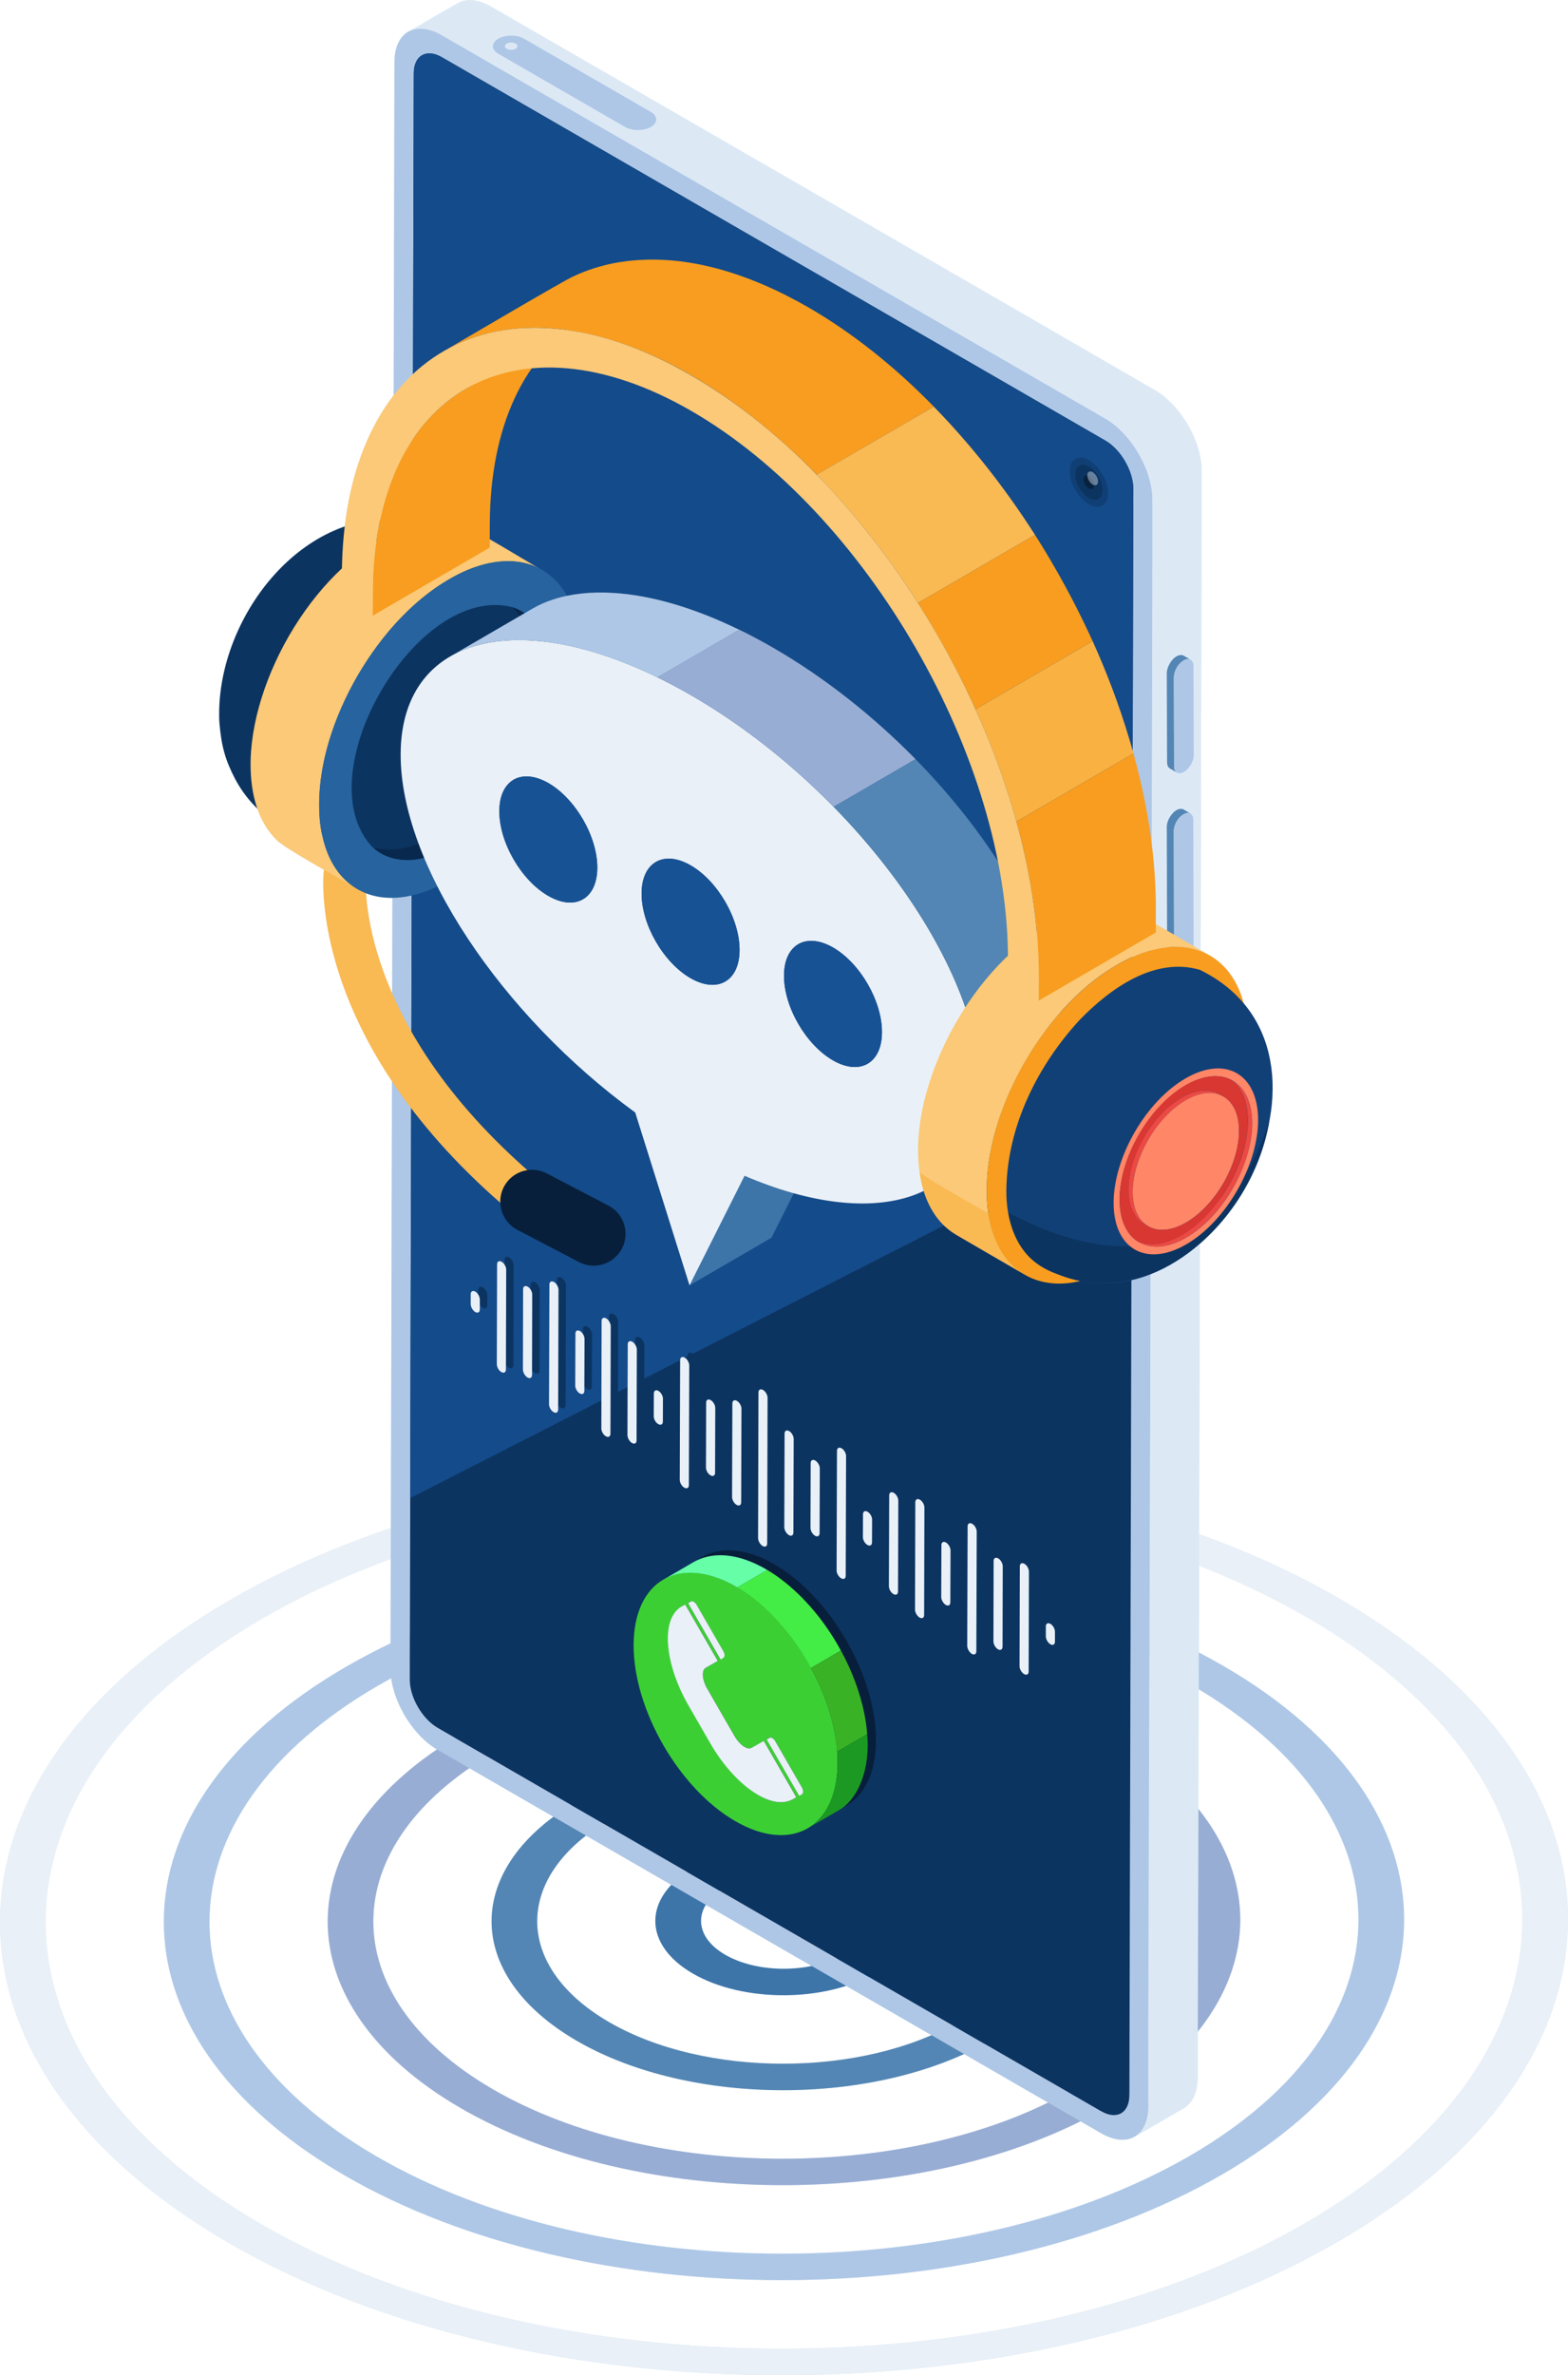<?xml version="1.0" encoding="utf-8"?>
<!-- Generator: Adobe Illustrator 29.1.0, SVG Export Plug-In . SVG Version: 9.03 Build 55587)  -->
<svg version="1.1" id="Layer_1" xmlns="http://www.w3.org/2000/svg" xmlns:xlink="http://www.w3.org/1999/xlink" x="0px" y="0px"
	 width="1651.6px" height="2500px" viewBox="0 0 1651.6 2500" style="enable-background:new 0 0 1651.6 2500;" xml:space="preserve"
	>
<style type="text/css">
	.st0{fill:#DCE9F5;}
	.st1{fill:#E9F0F7;}
	.st2{fill:#AEC7E6;}
	.st3{fill:#3D75A9;}
	.st4{fill:#5386B4;}
	.st5{fill:#98ADD4;}
	.st6{fill:#0C3461;}
	.st7{fill:#144B8A;}
	.st8{fill:#0F3F75;}
	.st9{fill:#082240;}
	.st10{opacity:0.41;}
	.st11{fill:#F9B953;}
	.st12{fill:#071F3B;}
	.st13{fill:#FBC977;}
	.st14{fill:#27639E;}
	.st15{fill:#08284D;}
	.st16{enable-background:new    ;}
	.st17{fill:#175294;}
	.st18{fill:#F89D1F;}
	.st19{fill:#114077;}
	.st20{fill:#ED4944;}
	.st21{fill:#FF8666;}
	.st22{fill:#D93732;}
	.st23{fill:#F9B142;}
	.st24{fill:#3CCF34;}
	.st25{fill:#66FFA7;}
	.st26{fill:#44ED46;}
	.st27{fill:#39B325;}
	.st28{fill:#1C9923;}
</style>
<g>
	<path class="st0" d="M1411.9,1683.3c-45.8-26.6-95.8-49.5-148.8-68.5c0.2-98.5,0.5-202.5,0.8-305.9c71-62.9,105.9-181.7,46.3-252.7
		c-6.4-23.5-18.9-40.7-35.7-50.3c0.1,0,0.2,0.1,0.2,0.1c0,0-7.7-4.4-10.1-5.9c0.7-282.2,1.2-503.8,1.2-506.1
		c-0.8-20.9-9.6-41-21.8-57.8c0,0,0,0,0,0c-7-9.4-15.3-17.9-25.2-24.2c0,0,0,0,0,0c-3.2-2.1-699.3-403.8-703.2-406c-2-1-4-2-6-2.8
		c0,0,0,0,0,0c0,0,0,0,0,0c-7-2.8-14.8-4.1-22.2-2.1c-1.7-0.7-49.7,28.2-56.7,32.1c-0.2,0.1-0.4,0.2-0.7,0.4c0,0,0,0-0.1,0
		c0,0,0,0,0.1,0c-9,5.2-14.5,16.2-14.6,31.9L414.7,416c-9.6,12.4-18,26.2-25.3,41.6c-13.3,28.2-22.1,60.6-26.4,96.6
		c-76.2,26.6-130.4,113.1-132.2,193c0-0.4,0-0.8,0-1.1c0,0.5,0,1.1,0,1.6c0,4,0,9.1,0.4,13c2.1,24.6,6,38.9,16.7,59.5l-0.3-0.6
		c6.2,11.7,14.1,22.3,23.4,31.4c4.2,12.3,10.7,23.7,20.2,33c4,4.9,28.4,19.2,50.2,31.7c-0.1,0.7-0.3,1.4-0.3,2.2
		c-0.5,5.3-8.6,99.5,71.9,220.3l-1.2,470.2c-60.1,20.3-116.7,45.2-168.2,75c-323.2,186.6-324.9,490.2-3.8,676.8
		c321.1,186.6,845.2,186.6,1168.4,0C1731.2,2173.5,1732.9,1869.9,1411.9,1683.3z M412,1766.5c4,28.9,23.9,60.6,48.1,75
		c-160.9,109.3-153,274,24.6,377.1C663,2322.2,948.8,2327,1138,2232.9l21.8,12.6c14,8.1,26.6,8.7,35.6,3.3c-0.1,0.1-0.2,0.1-0.3,0.2
		l51.9-30.1c0.8-0.4,1.5-0.9,2.2-1.5c4.6-3.4,7.9-8.4,9.7-13.8c1.6-4.5,2.3-9.3,2.6-14.1c0-0.6,0.1-18.9,0.2-51.1
		c59.3-74.1,59.6-160.3,0.6-234.3c0.1-39.3,0.2-81.5,0.3-126c227.8,137,224.1,356.3-10.2,491.5c-236.8,136.7-620.9,136.7-856.2,0
		c-235.3-136.7-234-359.2,2.8-495.9C403.4,1771.3,407.7,1768.9,412,1766.5z M617.1,1932.1l89.9,51.9c-28.2,29.8-20.7,67.9,22.6,93.1
		c43.5,25.3,109.8,29.6,161.4,13.1l90,51.9c-102.1,44.2-247.5,39.6-339.7-14C549.4,2074.8,541.5,1991.1,617.1,1932.1z M743.3,2005
		l111.5,64.4c-30.8,6.3-66.5,2.4-91-11.9C739.4,2043.3,732.6,2022.8,743.3,2005z M494.3,1861.2l88.5,51.1
		c-94.1,70-86.2,171.3,24.4,235.6c111,64.5,287,69.2,408.2,14.2l88.5,51.1c-170.3,83.2-425.5,78.5-585.1-14.3
		C359.9,2106.6,352,1959.6,494.3,1861.2z M385.6,940.3c8.4,3.3,17.8,4.9,27.7,4.8l-0.3,100.4C392.5,998.4,386.9,961,385.6,940.3z
		 M1374.2,2340.4c-304.4,175.7-798,175.7-1100.4,0C-28.6,2164.6-27,1878.7,277.4,1703c41.5-24,86.6-44.7,134.2-62.1l-0.2,88.9
		c-15.9,7.6-31.3,15.6-46.2,24.2c-255.6,147.6-257,387.7-3,535.3c253.9,147.6,668.5,147.6,924.2,0c255.6-147.6,257-387.7,3-535.3
		c-8.7-5-17.6-9.9-26.6-14.6c0.1-29.7,0.2-60.2,0.2-91.4c40.5,15.9,79,34.2,114.8,55C1680.1,1878.7,1678.5,2164.7,1374.2,2340.4z"/>
	<g>
		<g id="base_color_00000114784544345427956370000004958092592672823222_">
			<g>
				<path class="st1" d="M1411.9,1683.3c321.1,186.6,319.4,490.2-3.8,676.8c-323.2,186.6-847.3,186.6-1168.4,0
					c-321.1-186.6-319.4-490.2,3.8-676.8C566.7,1496.7,1090.8,1496.7,1411.9,1683.3z M1374.2,2340.4
					c304.3-175.7,306-461.7,3.6-637.4c-302.4-175.7-796-175.7-1100.4,0c-304.4,175.7-306,461.7-3.6,637.4
					C576.2,2516.1,1069.8,2516.1,1374.2,2340.4L1374.2,2340.4z"/>
			</g>
			<g>
				<path class="st2" d="M1289.4,1754c253.9,147.6,252.6,387.7-3,535.3c-255.6,147.6-670.2,147.6-924.2,0
					c-254-147.6-252.7-387.7,3-535.3C620.8,1606.4,1035.4,1606.4,1289.4,1754z M1252.5,2269.6c236.8-136.7,238.1-359.2,2.8-495.9
					c-235.3-136.7-619.4-136.7-856.2,0c-236.8,136.7-238.1,359.2-2.8,495.9C631.6,2406.4,1015.6,2406.4,1252.5,2269.6L1252.5,2269.6
					z"/>
			</g>
			<g>
				<path class="st3" d="M921.9,1966.2c52.6,30.6,52.4,80.4-0.7,111c-53,30.6-139,30.6-191.6,0c-52.7-30.6-52.4-80.4,0.6-111
					C783.3,1935.6,869.3,1935.6,921.9,1966.2z M887.4,2057.5c34.2-19.7,34.4-51.8,0.4-71.6c-34-19.7-89.4-19.8-123.6,0
					c-34.2,19.7-34.4,51.9-0.4,71.6C797.7,2077.2,853.2,2077.2,887.4,2057.5L887.4,2057.5z"/>
			</g>
			<g>
				<path class="st4" d="M1044.4,1895.5c119.8,69.6,119.1,182.9-1.4,252.4c-120.6,69.6-316.1,69.6-435.8,0
					c-119.8-69.6-119.1-182.8,1.4-252.4C729.1,1825.9,924.6,1825.9,1044.4,1895.5z M1009.1,2128.2c101.7-58.7,102.3-154.3,1.2-213
					c-101.1-58.7-266.1-58.7-367.8,0c-101.7,58.7-102.3,154.3-1.2,213.1C742.3,2186.9,907.3,2186.9,1009.1,2128.2L1009.1,2128.2z"/>
			</g>
			<g>
				<path class="st5" d="M1166.9,1824.7c186.9,108.6,185.9,285.3-2.2,393.9c-188.1,108.6-493.1,108.6-680,0
					c-186.9-108.6-185.9-285.3,2.2-393.9C675,1716.1,980,1716.1,1166.9,1824.7z M1130.8,2198.9c169.3-97.7,170.2-256.7,2-354.5
					c-168.2-97.7-442.7-97.7-612,0c-169.3,97.7-170.2,256.7-2,354.5C687,2296.7,961.5,2296.6,1130.8,2198.9L1130.8,2198.9z"/>
			</g>
		</g>
		<g>
			<g>
				<g>
					<path class="st2" d="M1164.4,440.5c27.5,15.9,49.7,54.3,49.6,85.8l-4.2,1690.7c-0.1,31.6-22.4,44.3-49.9,28.4l-699-403.6
						c-27.5-15.9-49.7-54.3-49.6-85.9l4.2-1690.7c0.1-31.6,22.4-44.3,49.9-28.4L1164.4,440.5z M1189.5,2205.4l4.2-1690.7
						c0.1-18.7-13.1-41.5-29.4-50.9l-699-403.6c-16.3-9.4-29.5-1.8-29.6,16.9l-4.2,1690.7c-0.1,18.7,13.1,41.5,29.4,50.9l699,403.6
						C1176.2,2231.6,1189.5,2224.1,1189.5,2205.4L1189.5,2205.4z"/>
				</g>
				<g>
					<path class="st6" d="M1164.4,463.8l-699-403.6c-16.3-9.4-29.5-1.8-29.6,16.9l-4.2,1690.7c-0.1,18.7,13.1,41.5,29.4,50.9
						l699,403.6c16.3,9.4,29.5,1.8,29.6-16.9l4.2-1690.7C1193.8,496,1180.6,473.2,1164.4,463.8z"/>
					<path class="st7" d="M1164.4,463.8l-699-403.6c-16.3-9.4-29.5-1.8-29.6,16.9L432,1576.9l760-387.9l1.7-674.3
						C1193.8,496,1180.6,473.2,1164.4,463.8z"/>
				</g>
				<path class="st0" d="M1265.8,494c-0.8-20.9-9.6-41-21.8-57.8c0,0,0,0,0,0c-7-9.4-15.3-17.9-25.2-24.2c0,0,0,0,0,0
					c-3.2-2.1-699.3-403.8-703.2-406c-2-1-4-2-6-2.8c0,0,0,0,0,0c0,0,0,0,0,0c-7-2.8-14.8-4.1-22.2-2.1
					c-1.8-0.7-54.7,31.2-57.5,32.5c11.2-6.4,24.9-2.7,35.4,3.5c0,0,699,403.6,699,403.6c1.9,1.1,3.9,2.3,5.7,3.7
					c6.9,4.9,12.9,10.8,18.3,17.3c8.4,10.3,15.2,22,19.8,34.5c2.8,7.7,4.8,15.8,5.5,24c2.3,4.4-5.3,1691.7-4,1697.1
					c0,12.1-3.6,25.4-14.5,31.9l51.9-30.1c0.8-0.4,1.5-0.9,2.2-1.5c4.6-3.4,7.9-8.4,9.7-13.8c1.6-4.5,2.3-9.3,2.6-14.1
					C1261.7,2183.2,1265.9,500.4,1265.8,494z"/>
				<path class="st4" d="M1236.7,710.6c1-6.2,4.7-12.2,10.1-15.5c2.2-1.3,5-2,7.3-0.7l-7.4-4.3c-0.7-0.4-1.5-0.6-2.4-0.7
					c-6.9,0.1-12.4,7.8-14.4,13.9c-0.5,1.7-0.9,3.5-0.9,5.3c0,0,0.3,93.7,0.3,93.7c0.1,3.1,0.8,5.2,3,6.6c0,0,7.4,4.3,7.4,4.3
					c-1.8-1.1-3-3.4-3-6.6l-0.3-93.7C1236.6,712.1,1236.6,711.3,1236.7,710.6z"/>
				<g>
					<path class="st2" d="M1246.8,695.1c5.7-3.3,10.3-0.6,10.3,5.9l0.3,93.7c0,6.5-4.6,14.5-10.3,17.8c-5.7,3.3-10.3,0.6-10.3-5.9
						l-0.3-93.7C1236.5,706.3,1241.1,698.3,1246.8,695.1z"/>
				</g>
				<path class="st4" d="M1249.1,856c1.6-0.5,3.4-0.5,4.9,0.3l0,0c0,0,0,0,0,0c0,0-7.4-4.3-7.4-4.3c-0.5-0.3-1.1-0.5-1.7-0.6
					c-6.7-0.7-12.4,6.9-14.6,12.5c-0.8,2.1-1.3,4.4-1.3,6.6c0,0,0.6,224.5,0.6,224.5c0,3.2,1.2,5.5,3,6.6c0,0,7.4,4.3,7.4,4.3
					c-1.8-1.1-3-3.4-3-6.6c0,0-0.6-224.5-0.6-224.5c0-0.6,0-1.2,0.1-1.8C1237.5,866,1242.1,858.5,1249.1,856z"/>
				<g>
					<path class="st2" d="M1246.6,857.1c5.7-3.3,10.3-0.6,10.3,5.9l0.6,224.5c0,6.5-4.6,14.5-10.3,17.8c-5.7,3.3-10.3,0.6-10.3-5.9
						l-0.6-224.5C1236.4,868.3,1240.9,860.4,1246.6,857.1z"/>
				</g>
				<g>
					<path class="st0" d="M543.1,45.9c2.6,1.5,2.6,3.9,0,5.4c-2.6,1.5-6.7,1.5-9.3,0c-2.6-1.5-2.6-3.9,0-5.4
						C536.4,44.4,540.5,44.4,543.1,45.9z"/>
				</g>
				<g>
					<path class="st2" d="M685.5,117.8c7.6,4.4,7.6,11.4,0.1,15.8c-7.5,4.4-19.7,4.4-27.3,0l-133.4-77c-7.6-4.4-7.6-11.4-0.1-15.8
						c7.5-4.4,19.7-4.4,27.3,0L685.5,117.8z M533.8,51.3c2.6,1.5,6.7,1.5,9.3,0c2.6-1.5,2.6-3.9,0-5.4c-2.6-1.5-6.8-1.5-9.3,0
						C531.2,47.4,531.2,49.8,533.8,51.3L533.8,51.3z"/>
				</g>
				<g>
					<g>
						<path class="st8" d="M1147,484.4c11.1,6.4,20.1,22,20.1,34.8c0,12.8-9.1,17.9-20.2,11.5c-11.1-6.4-20.1-22-20.1-34.8
							C1126.8,483.2,1135.9,478,1147,484.4z"/>
					</g>
					<g>
						<path class="st6" d="M1147,491.1c7.9,4.6,14.3,15.7,14.3,24.8c0,9.1-6.5,12.8-14.4,8.2c-7.9-4.6-14.3-15.7-14.3-24.8
							S1139.1,486.5,1147,491.1z"/>
					</g>
					<g>
						<path class="st9" d="M1146.9,501.1c3.1,1.8,5.6,6.2,5.6,9.8c0,3.6-2.6,5-5.7,3.2c-3.1-1.8-5.6-6.2-5.6-9.8
							C1141.3,500.7,1143.8,499.2,1146.9,501.1z"/>
					</g>
					<g class="st10">
						<path class="st1" d="M1151,497c3.1,1.8,5.6,6.2,5.6,9.8c0,3.6-2.6,5-5.7,3.2c-3.1-1.8-5.6-6.2-5.6-9.8
							C1145.3,496.7,1147.8,495.2,1151,497z"/>
					</g>
				</g>
			</g>
			<g>
				<g>
					<path class="st11" d="M518.7,1258.7c7.9,7.1,16.2,14.3,24.9,21.5c9.5,7.9,23.6,6.5,31.4-3c7.9-9.5,7.4-23.3-3-31.4
						c-199.5-165.9-186.8-321.9-186.6-323.4c1.3-12.2-7.7-23.2-20-24.5c-12.2-1.3-23.2,7.7-24.5,20
						C340.3,924.8,326.5,1085.7,518.7,1258.7z"/>
					<path class="st12" d="M544.9,1294.5l65,33.9c16.4,8.6,36.6,2.2,45.2-14.2c8.6-16.4,2.2-36.6-14.2-45.2l-65-33.9
						c-16.4-8.6-36.6-2.2-45.2,14.2C522.2,1265.7,528.6,1285.9,544.9,1294.5z"/>
				</g>
				<g>
					<g>
						<g>
							<path class="st6" d="M231.1,760.7c2.1,24.6,6,38.9,16.7,59.5l-0.3-0.6c11.1,21,27.6,38.2,48.2,50.2c-0.1-0.1-0.3-0.2-0.4-0.3
								c70.7,34.1,142.9-43.2,176.5-98.7c0,0,0,0.1,0,0.1c45.1-70.7,71.7-212.4-44.6-224.1c0,0,0.1,0,0.1,0
								c-108.3-12.1-194.1,99.4-196.4,200.3c0-0.4,0-0.8,0-1.1c0,0.5,0,1.1,0,1.6l0,0l0,0C230.8,751.6,230.8,756.8,231.1,760.7z
								 M230.8,747.6c0,0,0,0.1,0,0.1C230.8,747.7,230.8,747.6,230.8,747.6z"/>
							<g>
								<g>
									<path class="st13" d="M264,799.2c2.9-94.5,77-216.4,169.7-246c16-4.8,33.4-6.3,49.6-1.8c11.5,1.8,76.5,42.9,87.8,48.6
										c-27.4-16-61.5-9.2-88.4,4.5c-45.4,23.3-80.4,63.2-106,106.8c-25.2,44-42.7,94.6-40.2,145.8c1.5,30,12.5,62.9,39.8,78.7
										c-10.4-6.8-78.2-43.4-85.1-51.9C269,862.1,263.2,829.2,264,799.2z"/>
									<g>
										<path class="st14" d="M473.2,609.6c-76,43.9-137.3,150.4-137.1,237.8s62,122.7,138,78.8c76-43.9,137.4-150.4,137.1-237.9
											S549.1,565.6,473.2,609.6z"/>
									</g>
								</g>
								<g>
									<g>
										<path class="st15" d="M394.3,892.3c-0.7-0.2-1.3-0.4-1.9-0.6c14.4,13.7,35.9,16.2,54.6,11.2c0,0,0.1,0,0.1,0
											c12-3,23.3-8.5,33.8-15.2c0,0,0,0,0,0c60.9-41.8,103.9-118.2,97.7-193c-2.6-23.6-15.4-48.6-39.5-55.8
											c32.8,36.6,24.9,98.5-2.8,152.4C505.1,852,448.5,902.4,394.3,892.3z"/>
									</g>
									<path class="st6" d="M540.1,639.9c17,16.8,21.3,42.1,20.6,65.2c-1.8,40.9-18.1,80.1-40.8,113.7
										c-25.8,38-77.8,87.2-127.6,72.9c-71.3-75.2,45.8-277.6,146.7-252.8C539.4,639.3,539.8,639.6,540.1,639.9z"/>
								</g>
							</g>
						</g>
					</g>
					<g>
						<g class="st16">
							<g>
								<g>
									<polygon class="st3" points="784.4,1237.5 870.6,1187.4 812.6,1302.8 726.4,1352.9 									"/>
								</g>
								<path class="st1" d="M728.1,731.9c-168.7-97.4-305.7-69.6-306.1,62c-0.3,116.2,106.1,274.6,247.1,377.1l0,0l57.2,182
									l58-115.4l0,0c141.2,60.5,248.1,25.3,248.5-91C1033.2,1014.9,896.8,829.3,728.1,731.9z M727.6,910.9
									c28.5,16.5,51.5,56.3,51.4,89.1c-0.1,32.8-23.3,46-51.8,29.5c-28.5-16.5-51.5-56.4-51.4-89.1
									C675.9,907.6,699.1,894.4,727.6,910.9z M577.4,942.9c-28.5-16.5-51.5-56.4-51.4-89.1c0.1-32.8,23.3-46,51.8-29.5
									c28.5,16.5,51.5,56.3,51.4,89.1C629,946.2,605.9,959.4,577.4,942.9z M877.2,1116c-28.5-16.5-51.5-56.3-51.4-89.1
									c0.1-32.8,23.3-46,51.8-29.5c28.5,16.5,51.5,56.4,51.4,89.1C928.9,1119.3,905.7,1132.5,877.2,1116z"/>
								<g>
									<path class="st17" d="M577.7,824.3c28.5,16.5,51.5,56.3,51.4,89.1c-0.1,32.8-23.3,46-51.8,29.5
										c-28.5-16.5-51.5-56.3-51.4-89.1C526,821.1,549.2,807.9,577.7,824.3z"/>
								</g>
								<g>
									<path class="st17" d="M727.6,910.9c28.5,16.5,51.5,56.3,51.4,89.1c-0.1,32.8-23.3,46-51.8,29.5
										c-28.5-16.5-51.5-56.4-51.4-89.1C675.9,907.6,699.1,894.4,727.6,910.9z"/>
								</g>
								<path class="st2" d="M646.4,624.1c-23.6-1.5-45,0.8-63.5,6.8c-8.1,2.6-15.6,5.9-22.5,10L474.2,691c6.9-4,14.4-7.3,22.5-10
									c18.5-6,39.8-8.3,63.5-6.8c38.9,2.5,83.9,15.2,132.3,38.8l86.2-50.1C730.3,639.3,685.3,626.5,646.4,624.1z"/>
								<g>
									<path class="st17" d="M877.6,997.4c28.5,16.5,51.5,56.4,51.4,89.1c-0.1,32.8-23.3,46-51.8,29.5
										c-28.5-16.5-51.5-56.3-51.4-89.1C825.9,994.2,849.1,981,877.6,997.4z"/>
								</g>
								<path class="st5" d="M814.4,681.8L814.4,681.8c-12.1-7-24-13.3-35.7-19l-86.2,50.1c11.7,5.7,23.6,12,35.7,19
									c54.5,31.5,105.7,72.2,150,117.3l86.2-50.1C920.1,754,868.9,713.3,814.4,681.8z"/>
								<path class="st4" d="M1089.3,975.7c-9.8-21.6-21.8-43.5-35.7-65.3c-24.4-38.3-54.7-76.1-89.2-111.3l-86.2,50.1
									c34.5,35.2,64.8,73,89.2,111.3c13.9,21.8,25.9,43.7,35.7,65.3c8.5,18.7,15.3,37.1,20.2,55.1l86.2-50.1
									C1104.6,1012.9,1097.7,994.4,1089.3,975.7z"/>
								<path class="st3" d="M1109.5,1030.8l-86.2,50.1c6.3,22.8,9.6,44.9,9.6,65.6c-0.1,49.2-19.3,83.8-52.2,102.9l86.2-50.1
									c32.8-19.1,52-53.7,52.2-102.9C1119.2,1075.7,1115.8,1053.7,1109.5,1030.8z"/>
							</g>
						</g>
					</g>
					<g>
						<g>
							<g>
								<g>
									<g>
										<path class="st13" d="M967.1,1205.2c2.8-91.8,72-206.4,158.4-242l0,0c19.1-7.6,40.5-11.4,60.6-6c4.8,1.3,9.4,3.1,13.8,5.3
											c0.9,0.4,1.7,0.9,2.5,1.4c0,0,72.3,42,72.3,42c-27.4-16-61.6-9.2-88.6,4.5c-45.5,23.2-80.6,63.2-106.2,106.8
											c-25.2,43.9-42.8,94.7-40.3,145.8c1.5,30.1,12.6,62.9,39.9,78.7l-72.3-42c-4.7-2.8-9-6.1-13-9.9
											C972.1,1268.1,966.3,1235.2,967.1,1205.2z"/>
										<path class="st11" d="M971.6,1236.2c-1-0.7-1.9-1.4-2.9-2.1c2.9,20.5,10.6,41.1,25.6,55.7c3.9,3.8,8.3,7.1,13,9.9
											c0,0,72.3,42,72.3,42c-22.8-13.2-34.7-39-38.4-64.3C1029.4,1270.5,981.8,1243.7,971.6,1236.2z"/>
										<g>
											<path class="st18" d="M1176.6,1015.6c-76.1,43.9-137.6,150.4-137.3,237.8c0.2,87.4,62.1,122.7,138.2,78.8
												c76.1-43.9,137.6-150.4,137.3-237.9C1314.6,1006.9,1252.7,971.6,1176.6,1015.6z"/>
										</g>
									</g>
								</g>
								<path class="st19" d="M1060,1252.5c-0.4,39.1,15.2,75.7,53.6,88.5c166.2,68,326.3-234.2,150.2-320.2
									c-47.8-13.9-94.2,19.6-126.1,52.2C1092.9,1121.4,1060.9,1185.5,1060,1252.5z"/>
								<path class="st6" d="M1275.1,1025.9c0.1,0.1,0.2,0.1,0.3,0.2c0,0,0,0,0,0C1275.3,1026,1275.2,1025.9,1275.1,1025.9
									L1275.1,1025.9z"/>
								<path class="st6" d="M1337,1180c-18.4,111.1-134.3,211.4-239.1,153.5c-6.9-3.8-12.9-8.9-17.9-15
									c-5.3-6.4-9.4-13.8-12.4-21.5c-2.5-6.5-4.3-13.3-5.5-20.1C1059.8,1271.3,1261.4,1406.2,1337,1180z"/>
								<g>
									<g>
										<path class="st20" d="M1188.6,1249.7c1-23.6,10.8-46.2,24.5-65.1l0,0c7.8-10.6,17.2-20.2,28.4-27.3c0,0,0,0,0,0
											c11.6-7.4,26.6-12.8,40-7.1c2,0.7,5.4,3,7.3,4c-11.4-6.6-25.4-3.7-36.5,2.1c-18.2,9.5-32.2,25.5-42.6,42.9
											c-10.2,17.7-17.3,38-16.6,58.7c0.5,12.5,4.9,26.3,16.3,32.9c-1.3-0.8-5-2.8-6.1-3.6c-3.8-2.6-6.9-6.2-9.1-10.3
											C1189.6,1268.6,1188.4,1259,1188.6,1249.7z"/>
										<g>
											<path class="st21" d="M1248.9,1158.1c-30.9,17.9-55.9,61.2-55.8,96.7c0.1,35.6,25.3,49.9,56.2,32
												c30.9-17.9,55.9-61.2,55.8-96.7S1279.8,1140.2,1248.9,1158.1z"/>
										</g>
										<path class="st20" d="M1287.7,1258.3c15.5-23.2,26.5-50.5,26.7-78.7c0-16.8-5-35.8-20.4-44.7c1.6,0.9,5.1,2.9,6.5,3.9
											c13.8,9.5,18.3,27.3,18.3,43.2c-0.2,30.6-12.9,60-30.7,84.5l0,0c-9.8,13.2-21.5,25.1-35.3,34c-4.5,2.9-9.3,5.4-14.3,7.4
											l0,0c-11.5,4.6-24.9,6.4-36.4,1c-1.8-0.8-5.3-3-7.1-4c11.8,6.9,26.6,5.4,38.8,0.4c20.1-8.2,36.5-23.8,49.3-41
											L1287.7,1258.3z"/>
										<g>
											<path class="st21" d="M1325.2,1178.5c0.1,48.2-33.9,107.2-75.9,131.4c-42,24.2-76.2,4.7-76.3-43.5
												c-0.1-48.2,33.9-107.2,75.9-131.4C1290.8,1110.8,1325,1130.3,1325.2,1178.5z M1249.3,1302.7
												c38.5-22.2,69.7-76.3,69.6-120.5c-0.1-44.2-31.6-62.1-70-39.9c-38.5,22.2-69.7,76.3-69.6,120.5
												C1179.4,1307,1210.8,1324.9,1249.3,1302.7L1249.3,1302.7z"/>
										</g>
									</g>
									<path class="st22" d="M1179.3,1262.8c0.1,20.6,6.9,35.5,18.1,43.3c11.5,5.7,25.1,3.9,36.6-0.7c20.1-8.2,36.5-23.8,49.3-41
										l4.3-6.1c15.5-23.2,26.5-50.5,26.7-78.7c0-15.9-4.4-33.8-18.2-43.3c-12.5-6-29.1-4.5-47.4,6
										C1210.3,1164.4,1179.1,1218.5,1179.3,1262.8z M1224.8,1170.9c5.1-5.1,10.6-9.7,16.7-13.6c11.6-7.4,26.6-12.8,40-7.1
										c2,0.7,5.4,3,7.3,4c0,0-0.1,0-0.1,0c10.1,5.8,16.4,18.3,16.4,36c0.1,35.6-24.9,78.9-55.8,96.7c-16,9.2-30.5,9.8-40.7,3.4
										c0.3,0.2,0.6,0.4,0.9,0.5c-1.3-0.8-5-2.8-6.1-3.7c-3.8-2.6-6.9-6.2-9.1-10.3c-14.4-27.9,1.5-68.8,19-92.2l0,0
										C1216.7,1179.7,1220.6,1175.1,1224.8,1170.9z"/>
								</g>
							</g>
						</g>
					</g>
					<g>
						<path class="st18" d="M490.3,409.5c-60.1,34.9-97.4,109.1-97.7,214.4l-0.1,24.2l123.3-71.7l0.1-24.2
							c0.3-105.3,37.6-179.5,97.7-214.4L490.3,409.5z"/>
						<path class="st18" d="M851.6,323.6c-61.2-35.2-133.5-60-204.5-46.7c-14.8,2.9-29.3,7.5-42.9,13.9
							c-5.6,1.6-128.9,74.4-137,78.9c37.2-21.9,81.8-28.3,124.3-23.1c101,12.4,195.9,78.8,268.9,153L983.6,428
							C941.6,385,897.2,350,851.6,323.6z"/>
						<path class="st11" d="M860.3,499.6L983.6,428c3.6,3.7,7.2,7.5,10.8,11.3c35,37.3,67.1,78.8,95.8,123.7l-123.3,71.7
							c-28.7-45-60.8-86.5-95.8-123.7C867.5,507.1,863.9,503.3,860.3,499.6L860.3,499.6z"/>
						<path class="st18" d="M966.9,634.7l123.3-71.7c7.1,11.1,14,22.5,20.6,34c14.8,25.6,28.1,51.6,40.1,77.9l-123.3,71.7
							c-11.9-26.3-25.3-52.3-40.1-77.9C980.8,657.1,974,645.8,966.9,634.7L966.9,634.7z"/>
						<path class="st23" d="M1027.6,746.6l123.3-71.7c15.2,33.5,27.9,67.4,38.2,101.6c1.7,5.5,3.3,11.1,4.8,16.6l-123.3,71.7
							c-1.5-5.5-3.1-11-4.8-16.6C1055.5,814,1042.7,780.1,1027.6,746.6L1027.6,746.6z"/>
						<path class="st18" d="M1193.9,793.1l-123.3,71.7c15.8,57.1,23.7,112.3,23.6,164.2l-0.1,24.2l123.3-71.7l0.1-24.2
							C1217.6,905.4,1209.7,850.2,1193.9,793.1z"/>
						<g>
							<path class="st13" d="M728.3,395.3c49.5,28.6,97.6,67.5,142.8,115.6c43.6,46.5,82.8,99.5,116.4,157.7
								c33.6,58.2,59.9,118.6,78.3,179.5c19,63.1,28.5,123.9,28.4,180.8l-0.1,24.2l-32.5-18.8l0.1-24.2c0.6-212-149-471-333.4-577.5
								c-184.5-106.5-335-20.7-335.6,191.3l-0.1,24.2L360,629.4l0.1-24.2c0.2-56.9,10-106.6,29.3-147.5c18.6-39.6,45.2-69.4,79-88.7
								c33.8-19.3,73.1-27,116.9-23C630.7,350.1,678.8,366.7,728.3,395.3z"/>
						</g>
					</g>
				</g>
			</g>
			<g>
				<g>
					<g>
						<path class="st6" d="M701.2,1494.5c2.7,1.5,4.8,0.3,4.8-2.7l0.1-24c0-3-2.1-6.8-4.8-8.3c-2.6-1.5-4.8-0.3-4.8,2.8l-0.1,24
							C696.4,1489.3,698.6,1493,701.2,1494.5z"/>
					</g>
					<g>
						<path class="st6" d="M673.6,1514.4c2.7,1.5,4.8,0.3,4.8-2.7l0.3-95.6c0-3-2.1-6.7-4.8-8.3c-2.7-1.5-4.8-0.3-4.8,2.7l-0.3,95.6
							C668.8,1509.1,670.9,1512.8,673.6,1514.4z"/>
					</g>
					<g>
						<path class="st6" d="M618.6,1462.1c2.7,1.5,4.8,0.3,4.8-2.7l0.2-54.7c0-3-2.1-6.7-4.8-8.3c-2.7-1.5-4.8-0.3-4.8,2.7l-0.2,54.7
							C613.8,1456.9,615.9,1460.6,618.6,1462.1z"/>
					</g>
					<g>
						<path class="st6" d="M590.9,1481.8c2.6,1.5,4.8,0.3,4.8-2.8l0.4-125.9c0-3-2.1-6.8-4.8-8.3c-2.7-1.5-4.8-0.3-4.8,2.7
							l-0.4,125.9C586.1,1476.6,588.3,1480.3,590.9,1481.8z"/>
					</g>
					<g>
						<path class="st6" d="M508.5,1376.5c2.7,1.5,4.8,0.3,4.8-2.7l0-10.5c0-3-2.1-6.8-4.8-8.3c-2.6-1.5-4.8-0.3-4.8,2.8l0,10.5
							C503.7,1371.2,505.9,1374.9,508.5,1376.5z"/>
					</g>
					<g>
						<path class="st6" d="M535.9,1439.6c2.7,1.5,4.8,0.3,4.8-2.7l0.3-105.1c0-3-2.1-6.8-4.8-8.3c-2.7-1.5-4.8-0.3-4.8,2.7
							l-0.3,105.1C531.1,1434.4,533.2,1438.1,535.9,1439.6z"/>
					</g>
					<g>
						<path class="st6" d="M563.5,1445.3c2.7,1.5,4.8,0.3,4.8-2.7l0.2-84.6c0-3-2.1-6.8-4.8-8.3c-2.7-1.5-4.8-0.3-4.8,2.7l-0.2,84.6
							C558.7,1440.1,560.8,1443.8,563.5,1445.3z"/>
					</g>
					<g>
						<path class="st6" d="M646,1507.3c2.7,1.5,4.8,0.3,4.8-2.7l0.3-113.1c0-3-2.1-6.8-4.8-8.3c-2.7-1.5-4.8-0.3-4.8,2.7l-0.3,113.1
							C641.2,1502,643.4,1505.7,646,1507.3z"/>
					</g>
					<g>
						<path class="st6" d="M728.6,1561.3c2.7,1.5,4.8,0.3,4.8-2.7l0.4-125.9c0-3-2.1-6.8-4.8-8.3c-2.7-1.5-4.8-0.3-4.8,2.7
							l-0.4,125.9C723.8,1556.1,725.9,1559.8,728.6,1561.3z"/>
					</g>
					<g>
						<path class="st6" d="M756.2,1548.4c2.7,1.5,4.8,0.3,4.8-2.7l0.2-68.2c0-3-2.1-6.7-4.8-8.3c-2.7-1.5-4.8-0.3-4.8,2.7l-0.2,68.2
							C751.4,1543.1,753.6,1546.8,756.2,1548.4z"/>
					</g>
					<g>
						<path class="st6" d="M811.2,1622.7c2.7,1.5,4.8,0.3,4.8-2.7l0.4-153.3c0-3-2.1-6.7-4.8-8.3c-2.7-1.5-4.8-0.3-4.8,2.7
							l-0.4,153.3C806.4,1617.5,808.5,1621.2,811.2,1622.7z"/>
					</g>
					<g>
						<path class="st6" d="M783.7,1579.4c2.7,1.5,4.8,0.3,4.8-2.7l0.3-98.5c0-3-2.1-6.8-4.8-8.3c-2.6-1.5-4.8-0.3-4.8,2.8l-0.3,98.5
							C778.9,1574.2,781.1,1577.9,783.7,1579.4z"/>
					</g>
					<g>
						<path class="st6" d="M1114.2,1726.2c2.7,1.5,4.8,0.3,4.8-2.7l0-10.5c0-3-2.1-6.8-4.8-8.3c-2.7-1.5-4.8-0.3-4.8,2.7l0,10.5
							C1109.5,1720.9,1111.6,1724.7,1114.2,1726.2z"/>
					</g>
					<g class="st16">
						<g>
							<path class="st6" d="M866.4,1612c2.6,1.5,4.8,0.3,4.8-2.7l0.2-68.2c0-3-2.1-6.7-4.8-8.3c-2.7-1.5-4.8-0.3-4.8,2.7l-0.2,68.2
								C861.6,1606.7,863.7,1610.4,866.4,1612z"/>
						</g>
						<g>
							<path class="st6" d="M921.5,1621.7c2.7,1.5,4.8,0.3,4.8-2.7l0.1-24c0-3-2.1-6.8-4.8-8.3c-2.7-1.5-4.8-0.3-4.8,2.7l-0.1,24
								C916.7,1616.4,918.8,1620.1,921.5,1621.7z"/>
						</g>
						<g>
							<path class="st6" d="M893.8,1656.7c2.7,1.5,4.8,0.3,4.8-2.7l0.4-125.9c0-3-2.1-6.8-4.8-8.3c-2.7-1.5-4.8-0.3-4.8,2.8
								l-0.4,125.9C889,1651.5,891.1,1655.2,893.8,1656.7z"/>
						</g>
						<g>
							<path class="st6" d="M948.9,1673.3c2.7,1.5,4.8,0.3,4.8-2.7l0.3-95.6c0-3-2.1-6.8-4.8-8.3c-2.7-1.5-4.8-0.3-4.8,2.7
								l-0.3,95.6C944.1,1668.1,946.3,1671.8,948.9,1673.3z"/>
						</g>
						<g>
							<path class="st6" d="M976.4,1698c2.7,1.5,4.8,0.3,4.8-2.7l0.3-113.1c0-3-2.1-6.8-4.8-8.3c-2.6-1.5-4.8-0.3-4.8,2.8
								l-0.3,113.1C971.6,1692.8,973.8,1696.5,976.4,1698z"/>
						</g>
						<g>
							<path class="st6" d="M1004,1684.7c2.7,1.5,4.8,0.3,4.8-2.7l0.2-54.7c0-3-2.1-6.7-4.8-8.3c-2.7-1.5-4.8-0.3-4.8,2.7l-0.2,54.7
								C999.2,1679.5,1001.4,1683.2,1004,1684.7z"/>
						</g>
						<g>
							<path class="st6" d="M1031.5,1736.2c2.7,1.5,4.8,0.3,4.8-2.7l0.4-125.9c0-3-2.1-6.8-4.8-8.3c-2.7-1.5-4.8-0.3-4.8,2.7
								l-0.4,125.9C1026.7,1731,1028.8,1734.7,1031.5,1736.2z"/>
						</g>
						<g>
							<path class="st6" d="M1059.1,1731.5c2.6,1.5,4.8,0.3,4.8-2.8l0.2-84.6c0-3-2.1-6.8-4.8-8.3c-2.7-1.5-4.8-0.3-4.8,2.7
								l-0.2,84.6C1054.3,1726.2,1056.4,1729.9,1059.1,1731.5z"/>
						</g>
						<g>
							<path class="st6" d="M1086.6,1757.6c2.7,1.5,4.8,0.3,4.8-2.7l0.3-105.1c0-3-2.1-6.8-4.8-8.3c-2.7-1.5-4.8-0.3-4.8,2.7
								l-0.3,105.1C1081.8,1752.3,1083.9,1756,1086.6,1757.6z"/>
						</g>
					</g>
					<g>
						<path class="st6" d="M838.8,1611.2c2.7,1.5,4.8,0.3,4.8-2.7l0.3-98.5c0-3-2.1-6.8-4.8-8.3c-2.7-1.5-4.8-0.3-4.8,2.7l-0.3,98.5
							C834,1606,836.1,1609.7,838.8,1611.2z"/>
					</g>
				</g>
				<path class="st12" d="M815.6,1646.5c-59.2-34.2-107.6-6.7-107.8,61.4c-0.2,68.1,47.9,151.3,107.1,185.5
					c59.2,34.2,107.6,6.7,107.8-61.4C922.9,1764,874.8,1680.7,815.6,1646.5z"/>
			</g>
			<g>
				<g>
					<g>
						<path class="st1" d="M693.4,1499c2.7,1.5,4.8,0.3,4.8-2.7l0.1-24c0-3-2.1-6.8-4.8-8.3c-2.6-1.5-4.8-0.3-4.8,2.8l-0.1,24
							C688.6,1493.8,690.7,1497.5,693.4,1499z"/>
					</g>
					<g>
						<path class="st1" d="M665.7,1518.9c2.7,1.5,4.8,0.3,4.8-2.7l0.3-95.6c0-3-2.1-6.7-4.8-8.3c-2.7-1.5-4.8-0.3-4.8,2.7l-0.3,95.6
							C661,1513.7,663.1,1517.4,665.7,1518.9z"/>
					</g>
					<g>
						<path class="st1" d="M610.7,1466.7c2.7,1.5,4.8,0.3,4.8-2.7l0.2-54.7c0-3-2.1-6.7-4.8-8.3c-2.7-1.5-4.8-0.3-4.8,2.7l-0.2,54.7
							C605.9,1461.5,608.1,1465.2,610.7,1466.7z"/>
					</g>
					<g>
						<path class="st1" d="M583.1,1486.4c2.6,1.5,4.8,0.3,4.8-2.8l0.4-125.9c0-3-2.1-6.8-4.8-8.3c-2.7-1.5-4.8-0.3-4.8,2.7
							l-0.4,125.9C578.3,1481.2,580.5,1484.9,583.1,1486.4z"/>
					</g>
					<g>
						<path class="st1" d="M500.6,1381c2.7,1.5,4.8,0.3,4.8-2.7l0-10.5c0-3-2.1-6.8-4.8-8.3c-2.6-1.5-4.8-0.3-4.8,2.8l0,10.5
							C495.9,1375.8,498,1379.5,500.6,1381z"/>
					</g>
					<g>
						<path class="st1" d="M528.1,1444.2c2.7,1.5,4.8,0.3,4.8-2.7l0.3-105.1c0-3-2.1-6.8-4.8-8.3c-2.7-1.5-4.8-0.3-4.8,2.7
							l-0.3,105.1C523.3,1439,525.4,1442.7,528.1,1444.2z"/>
					</g>
					<g>
						<path class="st1" d="M555.6,1449.9c2.7,1.5,4.8,0.3,4.8-2.7l0.2-84.6c0-3-2.1-6.8-4.8-8.3c-2.7-1.5-4.8-0.3-4.8,2.7l-0.2,84.6
							C550.8,1444.6,553,1448.3,555.6,1449.9z"/>
					</g>
					<g>
						<path class="st1" d="M638.2,1511.8c2.7,1.5,4.8,0.3,4.8-2.7l0.3-113.1c0-3-2.1-6.8-4.8-8.3c-2.7-1.5-4.8-0.3-4.8,2.7
							l-0.3,113.1C633.4,1506.6,635.5,1510.3,638.2,1511.8z"/>
					</g>
					<g>
						<path class="st1" d="M720.8,1565.9c2.7,1.5,4.8,0.3,4.8-2.7l0.4-125.9c0-3-2.1-6.8-4.8-8.3c-2.7-1.5-4.8-0.3-4.8,2.7
							l-0.4,125.9C716,1560.6,718.1,1564.4,720.8,1565.9z"/>
					</g>
					<g>
						<path class="st1" d="M748.4,1552.9c2.7,1.5,4.8,0.3,4.8-2.7l0.2-68.2c0-3-2.1-6.7-4.8-8.3c-2.7-1.5-4.8-0.3-4.8,2.7l-0.2,68.2
							C743.6,1547.7,745.7,1551.4,748.4,1552.9z"/>
					</g>
					<g>
						<path class="st1" d="M803.3,1627.3c2.7,1.5,4.8,0.3,4.8-2.7l0.4-153.3c0-3-2.1-6.7-4.8-8.3c-2.7-1.5-4.8-0.3-4.8,2.7
							l-0.4,153.3C798.5,1622,800.7,1625.7,803.3,1627.3z"/>
					</g>
					<g>
						<path class="st1" d="M775.9,1584c2.7,1.5,4.8,0.3,4.8-2.7l0.3-98.5c0-3-2.1-6.8-4.8-8.3c-2.6-1.5-4.8-0.3-4.8,2.8l-0.3,98.5
							C771.1,1578.7,773.2,1582.5,775.9,1584z"/>
					</g>
					<g>
						<path class="st1" d="M1106.4,1730.7c2.7,1.5,4.8,0.3,4.8-2.7l0-10.5c0-3-2.1-6.8-4.8-8.3c-2.7-1.5-4.8-0.3-4.8,2.7l0,10.5
							C1101.6,1725.5,1103.8,1729.2,1106.4,1730.7z"/>
					</g>
					<g class="st16">
						<g>
							<path class="st1" d="M858.5,1616.5c2.6,1.5,4.8,0.3,4.8-2.7l0.2-68.2c0-3-2.1-6.7-4.8-8.3c-2.7-1.5-4.8-0.3-4.8,2.7
								l-0.2,68.2C853.7,1611.3,855.9,1615,858.5,1616.5z"/>
						</g>
						<g>
							<path class="st1" d="M913.7,1626.2c2.7,1.5,4.8,0.3,4.8-2.7l0.1-24c0-3-2.1-6.8-4.8-8.3c-2.7-1.5-4.8-0.3-4.8,2.7l-0.1,24
								C908.9,1621,911,1624.7,913.7,1626.2z"/>
						</g>
						<g>
							<path class="st1" d="M886,1661.3c2.7,1.5,4.8,0.3,4.8-2.7l0.4-125.9c0-3-2.1-6.8-4.8-8.3c-2.7-1.5-4.8-0.3-4.8,2.8
								l-0.4,125.9C881.2,1656,883.3,1659.7,886,1661.3z"/>
						</g>
						<g>
							<path class="st1" d="M941.1,1677.9c2.7,1.5,4.8,0.3,4.8-2.7l0.3-95.6c0-3-2.1-6.8-4.8-8.3c-2.7-1.5-4.8-0.3-4.8,2.7
								l-0.3,95.6C936.3,1672.7,938.4,1676.4,941.1,1677.9z"/>
						</g>
						<g>
							<path class="st1" d="M968.6,1702.6c2.7,1.5,4.8,0.3,4.8-2.7l0.3-113.1c0-3-2.1-6.8-4.8-8.3c-2.6-1.5-4.8-0.3-4.8,2.8
								l-0.3,113.1C963.8,1697.3,966,1701,968.6,1702.6z"/>
						</g>
						<g>
							<path class="st1" d="M996.2,1689.3c2.7,1.5,4.8,0.3,4.8-2.7l0.2-54.7c0-3-2.1-6.7-4.8-8.3c-2.7-1.5-4.8-0.3-4.8,2.7
								l-0.2,54.7C991.4,1684,993.6,1687.7,996.2,1689.3z"/>
						</g>
						<g>
							<path class="st1" d="M1023.6,1740.8c2.7,1.5,4.8,0.3,4.8-2.7l0.4-125.9c0-3-2.1-6.8-4.8-8.3c-2.7-1.5-4.8-0.3-4.8,2.7
								l-0.4,125.9C1018.9,1735.5,1021,1739.2,1023.6,1740.8z"/>
						</g>
						<g>
							<path class="st1" d="M1051.2,1736c2.6,1.5,4.8,0.3,4.8-2.8l0.2-84.6c0-3-2.1-6.8-4.8-8.3c-2.7-1.5-4.8-0.3-4.8,2.7l-0.2,84.6
								C1046.4,1730.8,1048.6,1734.5,1051.2,1736z"/>
						</g>
						<g>
							<path class="st1" d="M1078.7,1762.1c2.7,1.5,4.8,0.3,4.8-2.7l0.3-105.1c0-3-2.1-6.8-4.8-8.3c-2.7-1.5-4.8-0.3-4.8,2.7
								l-0.3,105.1C1073.9,1756.9,1076.1,1760.6,1078.7,1762.1z"/>
						</g>
					</g>
					<g>
						<path class="st1" d="M830.9,1615.8c2.7,1.5,4.8,0.3,4.8-2.7l0.3-98.5c0-3-2.1-6.8-4.8-8.3c-2.7-1.5-4.8-0.3-4.8,2.7l-0.3,98.5
							C826.1,1610.5,828.3,1614.2,830.9,1615.8z"/>
					</g>
				</g>
				<g>
					<g>
						<path class="st24" d="M775.2,1670c59.2,34.2,107.3,117.4,107.1,185.5c-0.2,68.1-48.6,95.6-107.8,61.4
							c-59.2-34.2-107.3-117.4-107.1-185.5C667.6,1663.4,715.9,1635.8,775.2,1670z M835.3,1893.8l3.6-2l-34.3-59.4l-4.6,2.6
							l-8.1,4.6c-2,1.2-4.8,0.7-7.6-0.9c-3.6-2.1-7.5-6.1-10.5-11.4l-14.4-25l-14.4-25c-5.4-9.4-6.1-19.2-1.5-21.8l8.1-4.6l4.6-2.6
							l-34.3-59.4l-3.6,2c-22,12.6-18.8,59.4,7.4,104.6l11.3,19.6l11.3,19.6c14.5,25.2,33.1,44.6,50.5,54.6
							C812.5,1897.3,825.6,1899.4,835.3,1893.8L835.3,1893.8z M844.7,1888.5c1.7-1,1.7-4.2,0-7.2l-28.1-48.7c-0.9-1.5-2-2.6-3.1-3.3
							c-1.1-0.7-2.3-0.8-3.1-0.3l-2.9,1.7l34.3,59.4L844.7,1888.5L844.7,1888.5z M727.5,1685.6l-2.9,1.7l34.3,59.4l2.9-1.7
							c1.7-1,1.7-4.2,0-7.2l-28.1-48.7c-0.9-1.5-2-2.6-3.1-3.3C729.5,1685.3,728.4,1685.1,727.5,1685.6L727.5,1685.6z"/>
					</g>
					<g>
						<g>
							<path class="st1" d="M721.8,1688.9l34.3,59.4l-4.6,2.6l-8.1,4.6c-4.6,2.6-3.9,12.4,1.5,21.8l14.4,25l14.4,25
								c3,5.2,6.9,9.3,10.5,11.4c2.9,1.7,5.6,2.1,7.6,0.9l8.1-4.6l4.6-2.6l34.3,59.4l-3.6,2c-9.8,5.6-22.8,3.5-36.7-4.5
								c-17.4-10-36-29.4-50.5-54.6l-11.3-19.6l-11.3-19.6c-26.1-45.2-29.4-92.1-7.4-104.6L721.8,1688.9z"/>
						</g>
						<g>
							<path class="st1" d="M813.5,1829.4c1.1,0.7,2.3,1.8,3.1,3.3l28.1,48.7c1.7,3,1.7,6.2,0,7.2l-2.9,1.7l-34.3-59.4l2.9-1.7
								C811.2,1828.6,812.4,1828.7,813.5,1829.4z"/>
						</g>
						<g>
							<path class="st1" d="M730.7,1685.9c1.1,0.7,2.3,1.8,3.1,3.3l28.1,48.7c1.7,3,1.7,6.2,0,7.2l-2.9,1.7l-34.3-59.4l2.9-1.7
								C728.4,1685.1,729.5,1685.3,730.7,1685.9z"/>
						</g>
					</g>
					<path class="st25" d="M806.8,1651.7L806.8,1651.7c-18.6-10.7-40.9-18.2-62.4-13c-4.9,1.2-9.6,3.1-14,5.6
						c0,0-31.6,18.4-31.6,18.4c24.1-13.9,53.8-5.8,76.4,7.4l0,0c0.5,0.3,0.9,0.5,1.4,0.8l31.6-18.4
						C807.7,1652.2,807.2,1651.9,806.8,1651.7z"/>
					<path class="st26" d="M874.8,1719.1c-17-26.2-41-51.5-66.7-66.6l-31.6,18.4c31.8,18.7,59.6,51.6,77.6,84.9l31.6-18.4
						C882.4,1731.1,878.7,1725,874.8,1719.1z"/>
					<path class="st27" d="M910.6,1804.6c-4.6-23.4-13.4-46.2-24.8-67.2l-31.6,18.4c14.7,27.1,25.2,57.1,27.6,87.9l31.6-18.4
						C912.9,1818.5,912,1811.6,910.6,1804.6z"/>
					<path class="st28" d="M913.4,1825.3l-31.6,18.4c3.4,34.4-8.3,68.8-30.9,80.7l31.6-18.4C905.1,1894,916.8,1859.6,913.4,1825.3z"
						/>
				</g>
			</g>
		</g>
	</g>
</g>
</svg>
